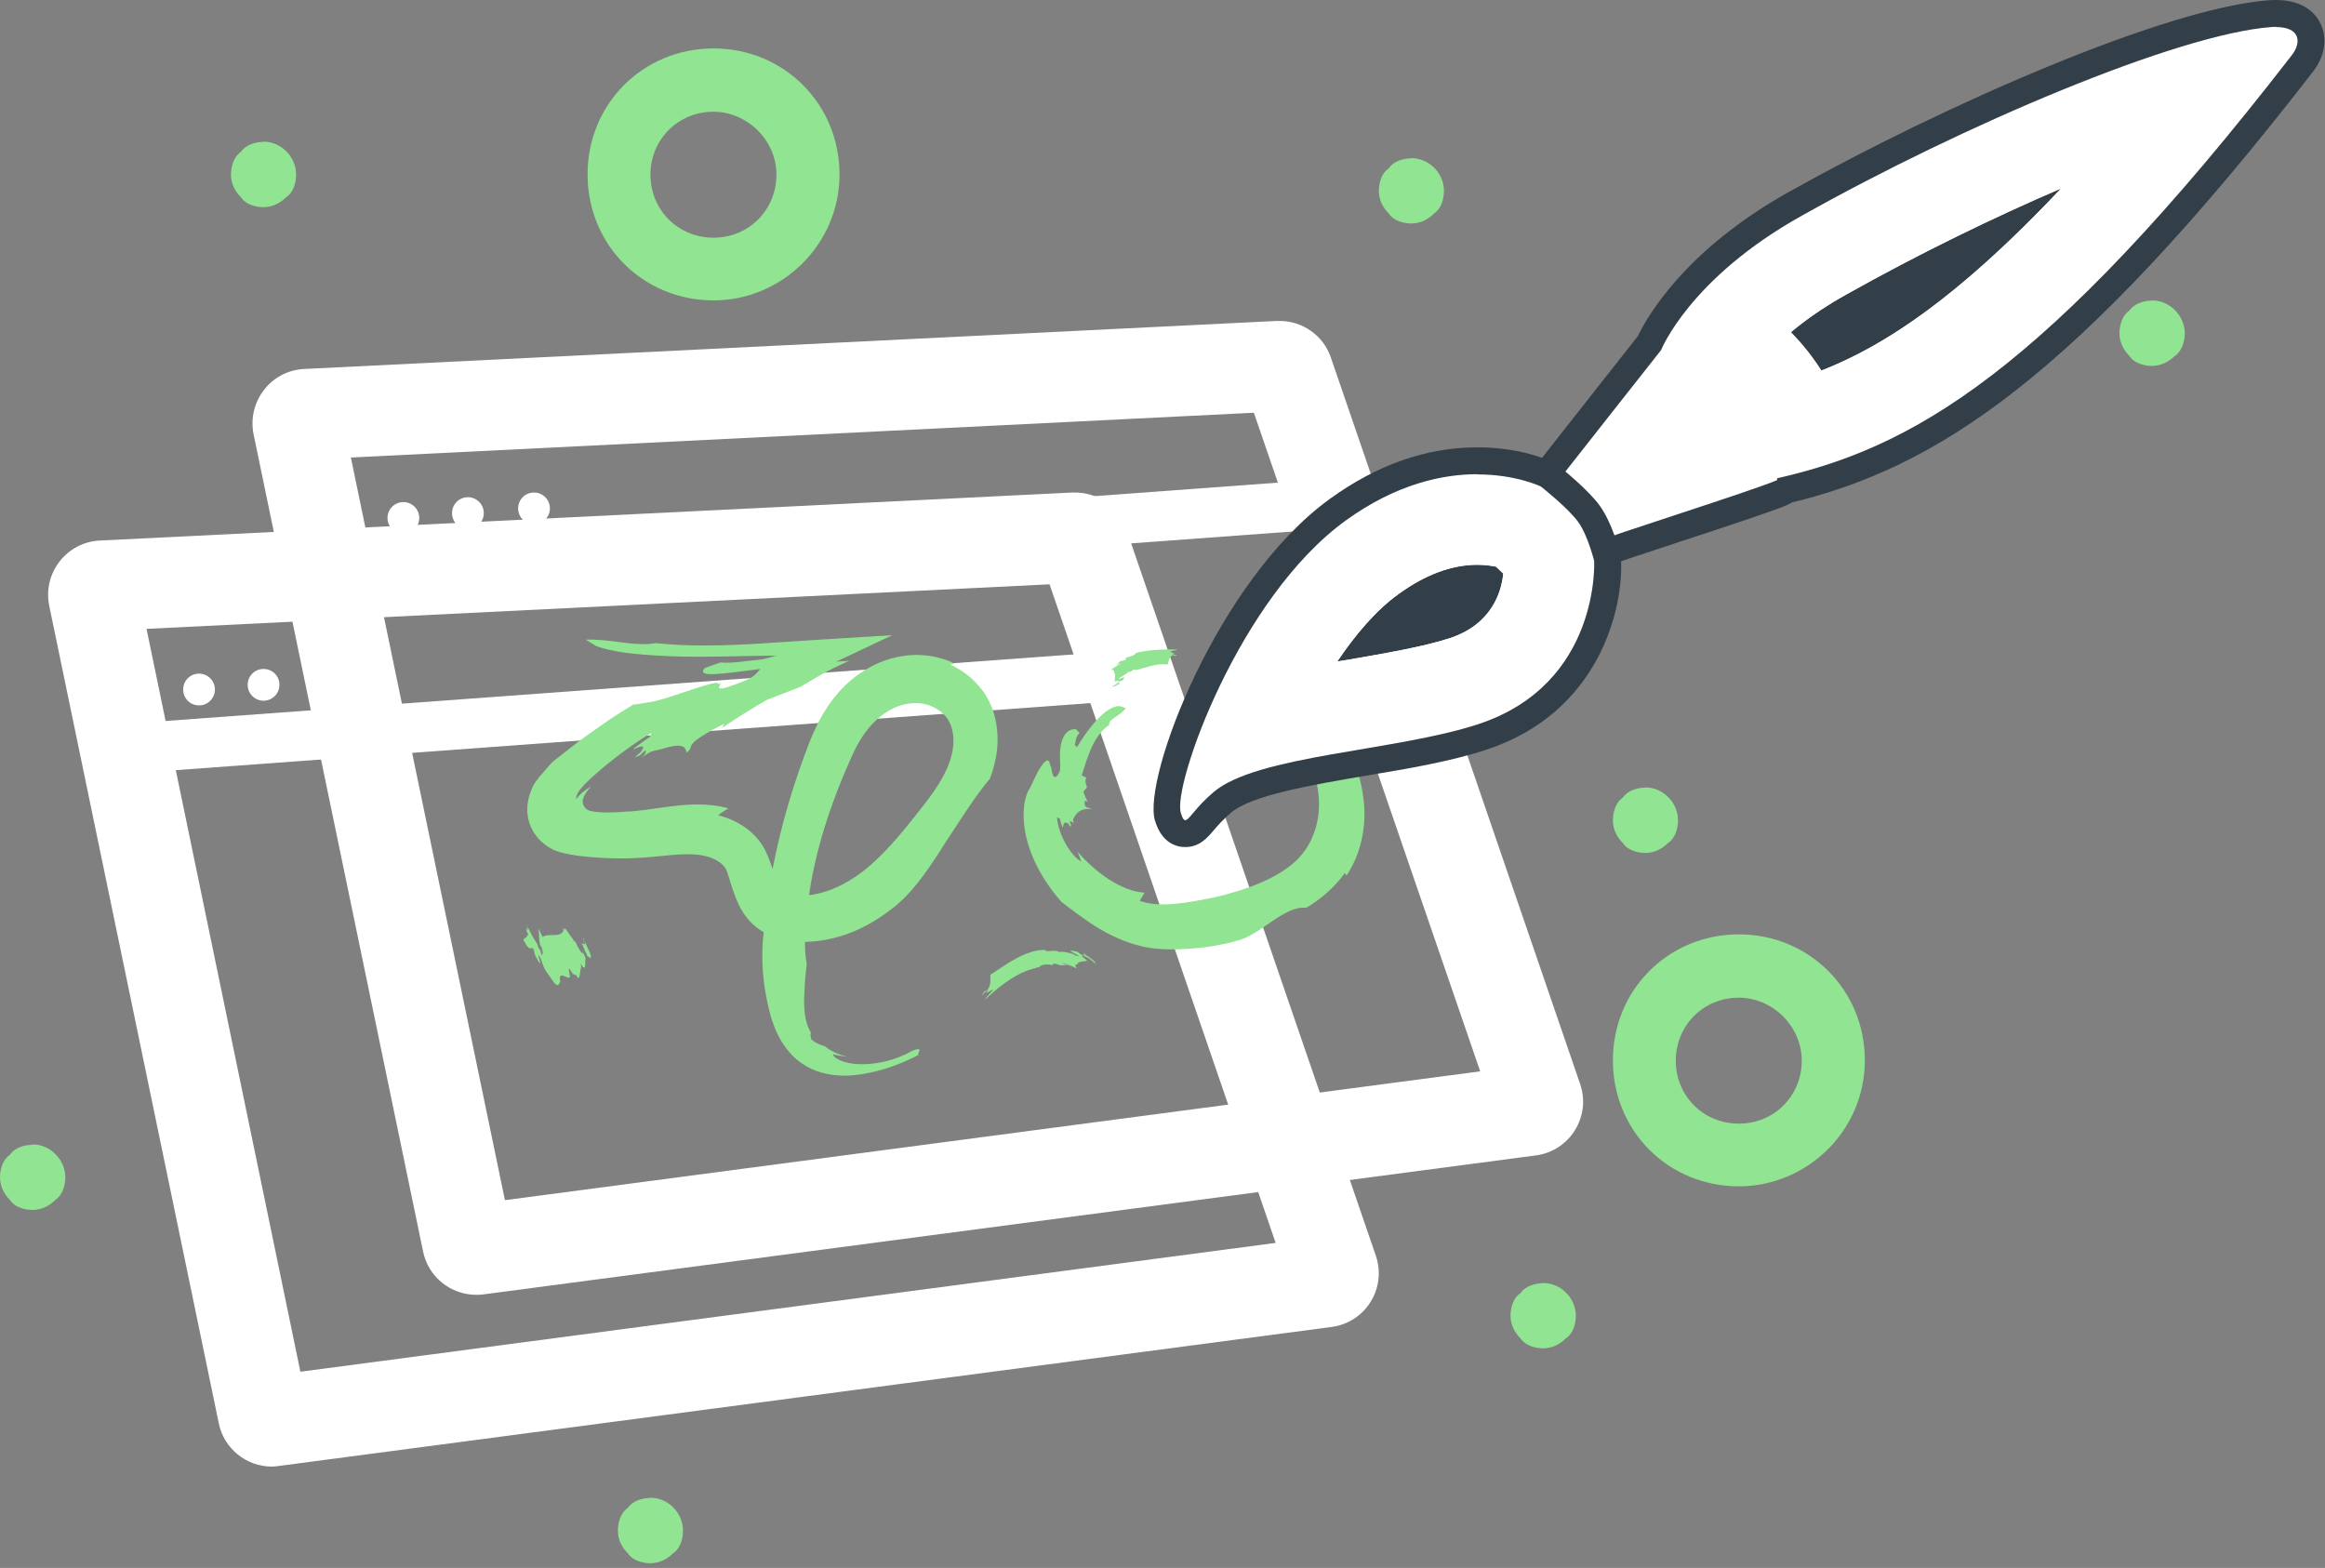 <?xml version="1.0" encoding="UTF-8" standalone="no"?><!DOCTYPE svg PUBLIC "-//W3C//DTD SVG 1.1//EN" "http://www.w3.org/Graphics/SVG/1.1/DTD/svg11.dtd"><svg width="100%" height="100%" viewBox="0 0 476 321" version="1.1" xmlns="http://www.w3.org/2000/svg" xmlns:xlink="http://www.w3.org/1999/xlink" xml:space="preserve" xmlns:serif="http://www.serif.com/" style="fill-rule:evenodd;clip-rule:evenodd;stroke-linejoin:round;stroke-miterlimit:2;"><rect x="0" y="0" width="476" height="321" fill="#808080" stroke="none"/><path d="M220.083,100.832l-0.542,0l-199.125,9.833c-6.791,0.334 -11.708,6.667 -10.333,13.375l34.708,167.334c1.042,5.208 5.667,8.875 10.834,8.875c0.5,-0 1,-0.042 1.458,-0.125l215.542,-28.459c6.958,-0.916 11.333,-7.958 9.041,-14.625l-51.083,-148.708c-1.542,-4.542 -5.75,-7.5 -10.5,-7.5m-5.208,18.792l46.291,134.833l-199.666,26.375l-31.5,-152.083l184.875,-9.125Z" style="fill:#fff;fill-rule:nonzero;"/><path d="M40.75,144.415c1.792,0 3.25,-1.458 3.25,-3.25c0,-1.791 -1.458,-3.25 -3.25,-3.25c-1.833,0 -3.25,1.459 -3.25,3.25c0,1.792 1.417,3.25 3.25,3.25" style="fill:#fff;fill-rule:nonzero;"/><path d="M53.958,143.457c1.792,0 3.25,-1.458 3.25,-3.25c0,-1.833 -1.458,-3.25 -3.25,-3.25c-1.791,0 -3.25,1.417 -3.25,3.25c0,1.792 1.459,3.25 3.25,3.25" style="fill:#fff;fill-rule:nonzero;"/><path d="M67.458,142.458c1.792,-0 3.25,-1.458 3.25,-3.25c-0,-1.833 -1.458,-3.292 -3.25,-3.292c-1.792,0 -3.25,1.459 -3.25,3.292c-0,1.792 1.458,3.25 3.25,3.25" style="fill:#fff;fill-rule:nonzero;"/><path d="M22.838,148.416l0.746,10.167l210.204,-15.416l-0.746,-10.167l-210.204,15.416Z" style="fill:#fff;"/><path d="M261.958,65.708l-0.583,0l-199.125,9.834c-6.792,0.333 -11.667,6.666 -10.333,13.375l34.708,167.333c1.083,5.208 5.667,8.833 10.875,8.833c0.458,0 0.958,0 1.458,-0.083l215.5,-28.458c6.959,-0.917 11.334,-8 9.042,-14.625l-51.042,-148.75c-1.541,-4.5 -5.791,-7.459 -10.5,-7.459m-5.25,18.792l46.334,134.833l-199.667,26.375l-31.542,-152.041l184.875,-9.167Z" style="fill:#fff;fill-rule:nonzero;"/><path d="M82.583,109.292c1.792,-0 3.25,-1.459 3.25,-3.25c-0,-1.792 -1.458,-3.25 -3.25,-3.25c-1.792,-0 -3.25,1.458 -3.25,3.25c-0,1.791 1.458,3.25 3.25,3.25" style="fill:#fff;fill-rule:nonzero;"/><path d="M95.792,108.333c1.791,0 3.25,-1.458 3.25,-3.291c-0,-1.792 -1.459,-3.25 -3.25,-3.25c-1.792,-0 -3.25,1.458 -3.25,3.25c-0,1.833 1.458,3.291 3.25,3.291" style="fill:#fff;fill-rule:nonzero;"/><path d="M109.333,107.332c1.792,0 3.25,-1.458 3.25,-3.25c0,-1.791 -1.458,-3.25 -3.25,-3.25c-1.833,0 -3.25,1.459 -3.25,3.25c0,1.792 1.417,3.25 3.25,3.25" style="fill:#fff;fill-rule:nonzero;"/><path d="M64.711,113.291l0.747,10.167l210.206,-15.458l-0.747,-10.167l-210.206,15.458Z" style="fill:#fff;"/><path d="M315.958,262.667c3.584,-0 6.667,3.083 6.667,6.708c-0,1.542 -0.5,3.625 -2.042,4.625c-1.041,1.042 -2.625,2.042 -4.625,2.042c-1.541,-0 -3.625,-0.5 -4.666,-2.042c-1,-1 -2.042,-2.583 -2.042,-4.625c-0,-1.542 0.5,-3.625 2.042,-4.625c1.041,-1.542 3.125,-2.042 4.666,-2.042l0,-0.041Z" style="fill:#91e492;fill-rule:nonzero;"/><path d="M133.167,306.624c3.625,0 6.666,3.125 6.666,6.75c0,1.542 -0.5,3.625 -2.041,4.625c-1,1 -2.584,2.042 -4.625,2.042c-1.542,-0 -3.625,-0.5 -4.625,-2.042c-1.042,-1 -2.042,-2.583 -2.042,-4.625c0,-1.542 0.5,-3.625 2.042,-4.667c1,-1.5 3.083,-2.041 4.625,-2.041l-0,-0.042Z" style="fill:#91e492;fill-rule:nonzero;"/><path d="M53.958,29c3.625,-0 6.667,3.125 6.667,6.75c-0,1.542 -0.5,3.625 -2.042,4.625c-1,1 -2.583,2.042 -4.625,2.042c-1.541,-0 -3.625,-0.5 -4.625,-2.042c-1.041,-1 -2.041,-2.583 -2.041,-4.625c-0,-1.542 0.5,-3.625 2.041,-4.667c1,-1.5 3.084,-2.041 4.625,-2.041l0,-0.042Z" style="fill:#91e492;fill-rule:nonzero;"/><path d="M6.667,234.292c3.625,-0 6.708,3.125 6.708,6.75c0,1.541 -0.542,3.625 -2.042,4.625c-1.041,1.041 -2.625,2.041 -4.666,2.041c-1.542,0 -3.625,-0.5 -4.625,-2.041c-1,-1 -2.042,-2.584 -2.042,-4.625c0,-1.542 0.5,-3.625 2.042,-4.625c1,-1.542 3.083,-2.042 4.625,-2.042l-0,-0.083Z" style="fill:#91e492;fill-rule:nonzero;"/><path d="M288.958,32.375c3.625,0 6.667,3.083 6.667,6.708c-0,1.542 -0.5,3.625 -2.042,4.625c-1,1.042 -2.583,2.042 -4.625,2.042c-1.541,0 -3.625,-0.5 -4.625,-2.042c-1.041,-1 -2.041,-2.583 -2.041,-4.625c-0,-1.541 0.5,-3.625 2.041,-4.625c1,-1.541 3.084,-2.041 4.625,-2.041l0,-0.042Z" style="fill:#91e492;fill-rule:nonzero;"/><path d="M336.875,161.208c3.625,-0 6.667,3.125 6.667,6.75c-0,1.5 -0.5,3.625 -2.042,4.625c-1,1 -2.583,2.042 -4.625,2.042c-1.542,-0 -3.625,-0.5 -4.625,-2.042c-1.042,-1 -2.042,-2.583 -2.042,-4.625c0,-1.542 0.5,-3.625 2.042,-4.667c1,-1.5 3.083,-2.041 4.625,-2.041l0,-0.042Z" style="fill:#91e492;fill-rule:nonzero;"/><path d="M440.583,61.499c3.625,0 6.709,3.125 6.709,6.75c-0,1.5 -0.542,3.625 -2.042,4.625c-1.042,1 -2.625,2.042 -4.667,2.042c-1.5,-0 -3.625,-0.5 -4.625,-2.042c-1,-1 -2.041,-2.583 -2.041,-4.625c-0,-1.542 0.5,-3.625 2.041,-4.667c1,-1.5 3.125,-2.041 4.625,-2.041l0,-0.042Z" style="fill:#91e492;fill-rule:nonzero;"/><path d="M146.084,22.874c-7.25,-0 -12.917,5.666 -12.917,12.875c0,7.25 5.667,12.916 12.917,12.916c7.208,0 12.875,-5.666 12.875,-12.916c-0,-7.209 -6.167,-12.875 -12.875,-12.875m-0,38.625c-14.459,-0 -25.792,-11.375 -25.792,-25.792c0,-14.417 11.333,-25.792 25.792,-25.792c14.416,0 25.791,11.375 25.791,25.792c0,14.417 -11.875,25.792 -25.791,25.792" style="fill:#91e492;fill-rule:nonzero;"/><path d="M356,204.25c-7.25,0 -12.917,5.667 -12.917,12.917c-0,7.208 5.667,12.875 12.917,12.875c7.208,-0 12.875,-5.667 12.875,-12.875c-0,-7.25 -6.167,-12.917 -12.875,-12.917m-0,38.625c-14.459,0 -25.792,-11.333 -25.792,-25.792c-0,-14.416 11.333,-25.791 25.792,-25.791c14.416,-0 25.791,11.375 25.791,25.791c0,14.459 -11.875,25.792 -25.791,25.792" style="fill:#91e492;fill-rule:nonzero;"/><path d="M212.167,198.083l0.125,0c0.125,-0.041 0.291,-0.041 0.458,-0.083c0.417,-0.542 1.458,-0.667 2.792,-0.417c-0,-0.125 -0.084,-0.291 0.416,-0.291c2.125,0.666 1.084,0.125 2.75,0.375c-0.5,-0.167 -1.125,-0.334 -1.333,-0.5c1.083,0.208 2.083,0.583 3.042,1.125c-0.25,-0.459 -0.459,-0.917 0.166,-0.834c-0.083,-0.625 1.292,-0.625 2.042,-0.75c-0.5,-0.416 -0.917,-0.75 -1.208,-1c0.208,-0.166 0.875,0.084 1.625,0.584c0.458,0.333 0.958,0.75 1.375,1.166c-0.167,-0.25 -0.417,-0.541 -0.209,-0.5c-0.625,-0.583 -1.333,-1.083 -2.041,-1.541c-0.042,-0.084 0.041,-0.084 0.208,-0.042l-0.667,-0.208l0.375,0.375c0.125,0.166 -0.208,0.041 -0.541,-0.042c-0.584,-0.292 -0.709,-0.458 -1,-0.667c-0.417,-0.083 -0.875,-0.166 -1.334,-0.25c-0.541,0.125 3.042,1.584 1,1.042l-0.541,-0.333c-0.917,-0.25 -2.167,-0.584 -2.834,-0.375c-0.875,-0.667 -2.625,0.208 -2.791,-0.417c-3.792,-0.208 -7.917,2.833 -11.25,5.042c-0.209,0.791 0.333,1.416 -0.542,3.041c-0.292,0.167 -0.708,0.5 -0.667,0.292l-0.708,1.042c0.5,-0.5 1.125,-1.167 1.5,-1.25c-1.25,1.458 0.875,-0.334 0.917,-0l-1.709,1.958l0.292,-0.167c3.417,-3.208 6.958,-5.625 10.167,-6.25l0.125,-0.125Z" style="fill:#91e492;fill-rule:nonzero;"/><path d="M166,184.332l-0.5,0c1.208,-9.75 4.667,-20.458 9.458,-30.708c2.375,-4.917 6.417,-9.125 11.5,-9.625c2.375,-0.292 4.917,0.5 6.584,2.083c1.666,1.5 2.333,3.875 2.125,6.5c-0.459,5.25 -4.334,10.167 -8.292,15.083c-3.958,4.959 -8.042,9.667 -13,12.625c-2.5,1.5 -5.125,2.542 -7.792,2.917c-1.333,0.167 -2.708,0.208 -3.75,0c-0.916,-0.167 -1.75,-0.542 -2.333,-1.25c-1.125,-1 -1.625,-4.333 -3.375,-7.958c-2.042,-3.959 -6,-6.209 -9.583,-7.084c0.625,-0.541 1.333,-0.958 2.083,-1.416c-4.458,-1.25 -8.792,-0.792 -12.375,-0.334l-5.167,0.709l-2.458,0.25l-1.25,0.041l-0.75,0.084c-1.792,0.083 -4,0.25 -6.375,-0.25c-1.208,-0.375 -1.708,-1.667 -1.333,-2.542c0.291,-0.958 0.916,-1.708 1.625,-2.458c-1.125,0.666 -2.25,1.458 -3.084,2.625c-0.166,-1.5 2.209,-3.625 5.292,-6.292c3.292,-2.75 7.083,-5.5 10.125,-7.292l-0.292,0.792c-7.916,5.583 0.625,-0.25 -1.875,3.083l-1.25,1.167l0.959,-0.375l1.25,-1.125c-0,0.333 0.333,0.583 -0.917,1.542l1.875,-1.167c1.292,-0.458 1.917,-0.417 3.083,-0.833c1.084,-0.292 1.917,-0.459 2.584,-0.459c1.291,0 1.666,0.584 1.75,1.417c2.125,-1.417 -1.667,-1.125 7.75,-5.917l-0.5,0.875c3.041,-2.041 6.083,-3.958 9.208,-5.75l6.875,-2.666c3.5,-2.042 5,-3.125 10,-5.334l-2.667,0.167c3.75,-1.75 7.5,-3.542 11.459,-5.417c-8.417,0.5 -17.542,1.084 -26.375,1.667c-8.834,0.583 -15.75,0.625 -22.042,-0.042c-1,0.209 -2.25,0.25 -3.667,0.167c-1.208,-0.042 -1.958,-0.167 -3.125,-0.292c-2.208,-0.291 -4.833,-0.666 -7.541,-0.583l2.166,1.333c3.042,1.042 6.875,1.709 14.75,2.042c6.959,0.333 16.167,-0.125 22.125,-0.083l-2.708,0.708c-3.375,0.333 -6.458,0.917 -8.75,0.667l-3.167,1.125c-1.958,2.041 3.25,1.25 11.334,0.208c-0.667,0.708 -1.125,1.625 -3.292,2.458c-2.75,1.084 -3.958,1.459 -4.542,1.542c-0.625,0.042 -0.666,-0.167 -0.583,-0.375c0.125,-0.458 0.708,-1 -0.25,-0.458c0.583,-0.917 -3.167,0.333 -6.333,1.375c-3.334,1.125 -6.167,2.083 -7.625,2.25c-1.709,0.291 -2.584,0.416 -3.084,0.458c-0.125,0.042 -0.125,-0.042 -0.375,0.083l-2.5,1.542c-1.666,1.042 -3.375,2.208 -5.041,3.417l-2.542,1.791c-1.542,1.125 -3.083,2.375 -4.583,3.542c-0.709,0.583 -1.584,1.167 -2.167,1.792l-1.583,1.833c-1.167,1.25 -2,2.417 -2.417,3.625c-0.958,2.292 -1.167,4.958 -0.042,7.5c1.167,2.458 2.584,3.542 4.542,4.625c1.792,0.792 4.208,1.167 6.667,1.417c2.458,0.25 5,0.375 7.458,0.375c3.125,-0 6.417,-0.334 9.292,-0.625c2.875,-0.292 5.5,-0.375 7.5,0.083c2.041,0.417 3.666,1.458 4.25,2.417c0.708,0.833 1,3.541 2.833,7.625c1.125,2.333 2.958,4.458 5.292,5.708c1.166,0.667 2.416,1.125 3.708,1.417c1.167,0.291 2.25,0.416 3.292,0.458c7.916,0.208 14.25,-3.083 18.791,-6.583c4.584,-3.292 8.292,-9.125 11.334,-13.917c3.166,-4.833 6.291,-9.75 9,-12.917c1.375,-3.625 2.125,-7.791 1.083,-12.333c-0.5,-2.25 -1.625,-4.708 -3.333,-6.625c-1.667,-1.958 -3.667,-3.375 -5.834,-4.375l0.792,-0.25c-3.167,-1.583 -7,-2.083 -10.458,-1.542c-3.459,0.5 -6.542,1.917 -9.125,3.75c-5.334,3.792 -8.125,9.125 -9.959,13.625c-3.416,8.792 -5.916,17.292 -7.541,25.667c-1.417,7.333 0.041,9.708 -1.875,13c-0.5,3.708 -0.459,7.75 0.125,11.792c0.333,2.083 0.708,4 1.333,6.208c0.708,2.208 1.667,4.667 3.667,7c1.916,2.375 5.041,4.042 7.666,4.5c2.709,0.583 5.125,0.417 7.292,0.083c4.25,-0.708 8.083,-2.125 11.5,-3.916c-0.25,-0.459 1.333,-1.834 -1.25,-0.875c-3.292,1.958 -7.417,2.833 -10.625,2.75c-3.333,-0.042 -5.625,-1.292 -5.542,-2.042c0.917,0.25 1.834,0.417 2.75,0.5c-1.625,-0.417 -3.208,-1.125 -4.458,-2.125c-0.958,-0.25 -1.875,-0.708 -2.708,-1.333c-0.334,-0.834 -0.25,-1.25 -0.125,-1.417c-1.25,-2.125 -1.417,-4.5 -1.417,-6.833c0.083,-2.375 0.208,-4.709 0.542,-7.209c-0.584,-3.5 -0.625,-7.666 0.916,-13.125l-0.083,0.042Z" style="fill:#91e492;fill-rule:nonzero;"/><path d="M120.958,196.207l0.042,0.042c-0.167,-0.417 -0.083,-0.333 0.042,-0.25c-0.084,-0.125 -0.125,-0.25 -0.125,-0.292c0.208,0.209 0.041,-0.041 -0.042,-0.333c-0,0 -0,0.083 -0.083,-0.042l0.041,-0.166c-0.125,-0.25 -0.25,-0.5 -0.333,-0.709c-0.25,-0.458 -0.5,-1.083 -0.708,-1.583c-0.084,-0.083 -0.125,-0.125 -0.167,-0.208c-0.083,-0.209 -0.125,-0.292 -0.125,-0.334c-0,-0.041 -0.042,-0.125 -0.083,-0.166c0.041,0.041 0.083,0.125 0.083,0.166c-0,-0.041 0.042,-0.041 0.083,-0.041c-0.041,-0.084 -0.083,-0.125 -0.125,-0.209l-0.083,0.042c-0,0 -0.042,-0.083 -0.042,-0.125l0.084,0.25c0.083,0.083 0.083,0.167 0.083,0.208c-0,0.042 -0.042,-0.041 -0.083,-0.125l0.083,0.25c0.167,0.375 0.208,0.167 0.292,0.542l-0.042,-0.083c-0,0.125 -0.042,0.125 0.083,0.375c-0.25,-0.417 0.084,0.375 -0.25,-0.209c-0.208,-0.208 -0.125,0.334 -0.541,-0.25c0.166,0.417 0.541,1.167 0.75,1.709c-0.042,-0.042 -0.084,-0.084 -0.125,-0.209l0.041,0.25c0,0 0.042,-0.041 0.125,0.084c0.042,0.208 0.209,0.333 0.292,0.583l0.042,0.25l0.041,0.083c0.209,0.042 0.5,0.375 0.75,0.5" style="fill:#91e492;fill-rule:nonzero;"/><path d="M115.125,189.957l0.25,0.459c-0.542,1.75 -3.042,0.5 -4.292,1.416l-0.833,-1.75c0.167,1.209 0.042,2.042 0.333,3.459l0.25,0.25c0.375,1.041 0.334,1.791 0.042,1.666l-0.167,-0.458c0.125,-0.375 -0.125,-0.125 -0.625,-1.417l-0.041,-0.25l-0.125,-0.208l0.041,0.208c-0.125,-0.25 -0.291,-0.583 -0.291,-0.708l-0.084,0c-0.75,-1.167 -1.25,-2.25 -1.916,-3.625c0.041,0.167 0.75,1.542 0.375,1.125l-0.209,-0.458l0.25,0.875l-0.375,-0.542c0.084,0.292 0.209,0.625 0.042,0.5l0.458,0.917c-0.458,-0.209 -0.25,1 -0.833,0.458c0.375,0.917 -0.375,-0.208 -0.167,0.625l0.542,0.958c0.833,1.25 0.875,0.375 1.375,0.709l0.25,0.541c-0,0.167 0.167,0.625 -0,0.417l0.417,0.917c1.708,3.166 0.125,-0.917 0.458,-0.5c0.667,0.791 0.833,2.041 0.875,1.875c0.375,1.333 1.292,2.166 1.917,3.208c1.291,2 1.375,0.625 1.666,0.417c-0.541,-2.584 1.375,-0.584 1.875,-0.917c0.417,0.167 -0.875,-3.5 0.667,-0.75l0.792,0.333l0.25,0.542c0.541,-0.042 0.416,-1.583 0.666,-2.167c0.167,-0.208 -0.458,-1.583 0.334,-0.166c0.875,0.791 0.333,-1.417 0.625,-1.75c-0.25,-0.5 -0.417,-1 -0.625,-1.209c0.125,0.667 -0.667,-0.375 -1.292,-1.666l0.125,0.083l-0.625,-0.958l0.083,0.458c-0.166,-0.333 -0.291,-0.542 -0.375,-0.75c-0.375,-0.375 -1.041,-1.458 -1.541,-2.167c0.041,0.417 -0.042,0.542 -0.5,0l-0.042,0Z" style="fill:#91e492;fill-rule:nonzero;"/><path d="M233.042,133.584l-0.083,-0l-0.375,0.083c-0.25,0.5 -1.042,0.708 -2.125,1c0.041,0.125 0.208,0.25 -0.125,0.458c-1.709,0.417 -0.834,0.25 -1.834,1.084c0.334,-0.167 0.75,-0.417 1,-0.375c-0.708,0.333 -1.333,0.833 -2,1.25c0.375,0.041 0.75,0.208 0.542,0.541c0.458,0.375 0.125,1.292 0.167,1.917c0.375,-0.125 0.666,-0.208 0.833,-0.208c0.042,0.208 -0.208,0.5 -0.583,0.75c0.083,0.041 0.125,0.041 0.208,0.041c-0.083,0 -0.125,-0.041 -0.208,-0.041c-0.25,0.125 -0.5,0.291 -0.792,0.458c0.167,-0.042 0.375,-0.083 0.333,0.083l1.125,-0.625c0,0 0.042,0.084 0,0.167l0.209,-0.292l-0.292,0c-0.125,-0.041 0,-0.208 0.125,-0.333c0.25,-0.208 0.375,-0.125 0.583,-0.167l0.459,-0.541c0.041,-0.5 -1.709,0.666 -0.875,-0.209l0.333,-0.083c0.417,-0.375 1.083,-0.583 1.292,-1c0.666,0.25 1.25,-0.917 1.541,-0.333c1.959,-0.459 4.417,-1.542 6.5,-1.125c0.292,-0.5 0.209,-1.375 1.042,-1.959c0.208,0.042 0.458,0.125 0.375,0.209l0.625,-0.25c-0.375,-0 -0.792,0.041 -1,-0.084c1,-0.291 -0.5,-0.375 -0.417,-0.625l1.375,-0.333l-0.166,-0.083c-2.542,-0.042 -5.167,0.041 -7.75,0.583l-0.042,0.042Z" style="fill:#91e492;fill-rule:nonzero;"/><path d="M264.958,152.291l0.417,-0.292c2.792,3.292 4.667,7.75 4.667,12.667c-0,4.875 -2,9.75 -6.125,12.75c-4.042,3.083 -9.625,4.958 -15.084,6.25c-5.458,1.125 -11.416,2.291 -15.5,0.75c0.334,-0.542 0.709,-1.125 1,-1.667c-4.666,-0.208 -10.166,-4.208 -13.708,-8.375c0.25,0.667 0.5,1.333 0.75,2c-2.042,-0.958 -4.833,-5.708 -4.958,-9.042l0.541,0.25c1.167,4.167 0.084,-0.291 1.792,1.084c0.125,0.208 0.25,0.416 0.417,0.625l0.125,-0.459l-0.375,-0.625c0.291,0 0.666,-0.125 0.916,0.5l-0.166,-0.916c1.041,-2.167 2.25,-2.167 3.791,-2.209c-0.208,-0.375 -1.708,0.25 -1.333,-1.666l0.542,0.208c-0.334,-0.667 -0.625,-1.333 -0.875,-2.042l0.75,-0.875c-0.25,-0.75 -0.5,-1.291 -0.125,-2l-0.959,-0.458c1.084,-3.333 2.334,-8.167 5.625,-10.333c-0.125,-1.334 2.167,-1.709 3.417,-3.459l-1.375,-0.416c-2.958,0.083 -6.583,4.958 -8.625,8.416l-0.458,-0.416c0.25,-0.834 0.125,-1.667 0.958,-2.459l-0.708,-0.791c-2.042,-0.125 -3,1.875 -3.209,3.958c-0.25,2.083 0.209,4.167 -0.208,4.875c-1.667,3.208 -1.625,-2.708 -1.833,-1.083c-0.167,-2.084 -0.959,-1.5 -1.959,-0.042c-1,1.458 -1.875,3.875 -2.5,4.792c-1.375,2.625 -1.375,7.291 0.125,11.708c1.417,4.417 4.209,8.458 6.625,11.167c4.875,3.666 10.084,7.958 17.875,9.375c3.75,0.541 6.875,0.291 9.75,0.083c2.875,-0.292 5.625,-0.75 8,-1.458c4.917,-1 10.042,-7.417 14.417,-6.792c2.875,-1.667 5.708,-4.042 7.958,-7.125l0.334,0.5c3.208,-4.75 4.166,-10.708 3.458,-15.875c-0.625,-5.25 -2.708,-9.958 -5.208,-13.708c-2.084,-3.209 -4.084,-3 -3.834,-5.417c-2.083,-3.208 -5.5,-5.75 -9.166,-7.458c-3.75,-1.709 -7.625,-2.667 -11.125,-3.292c-0.084,0.542 -1.125,0.833 0.041,1.417c3.667,0.083 6.875,3.166 6.25,4.416l-1.041,-0.625l1.458,1.959c0.458,0.083 0.917,0.208 1.375,0.291c0.125,0.5 0.125,0.792 0.042,1c1.708,1.625 2.5,3.834 3.541,5.959c1.375,0.791 2.709,2.083 3.542,4.458l-0.042,-0.083Z" style="fill:#91e492;fill-rule:nonzero;"/><path d="M368.375,87.207c-3.5,-8.458 -8.708,-14.167 -15.292,-18.667c3.667,-4.416 10,-10.541 20.292,-16.291c27.5,-15.417 59.167,-29.125 79.167,-34.792c-41,50.708 -64.25,64.042 -84.167,69.75" style="fill:#333f48;fill-rule:nonzero;"/><path d="M465.958,5.499c-0.291,0 -0.625,0 -0.958,0.042c-19.083,1.416 -62.958,20 -96.167,38.625c-22.958,12.833 -28.75,27.5 -28.75,27.5c12.5,6.291 18.959,13 22.084,26.625c27.708,-6 55.083,-19.917 107.041,-87c2.042,-2.667 1.709,-5.792 -3.25,-5.792m-43.916,33.042c-21.25,22.583 -36.292,32.333 -49.125,37.333c-1.792,-2.833 -3.875,-5.458 -6.25,-7.875c2.875,-2.417 6.583,-5.083 11.25,-7.667c15,-8.416 30.333,-15.875 44.125,-21.791" style="fill:#fff;fill-rule:nonzero;"/><path d="M256.208,148.541c5.167,-11.791 13.834,-26.583 24.75,-34.5c7.084,-5.083 14.292,-7.666 21.5,-7.666c4,-0 6.959,0.791 8.292,1.291c2.083,1.75 4.25,3.75 4.792,4.542c0.416,0.583 1.125,2.333 1.583,3.917c-0.083,3.875 -1.458,18.125 -17.458,23.375c-6.125,2 -14.417,3.375 -22.417,4.75c-7.75,1.291 -14.917,2.541 -21.042,4.291" style="fill:#333f48;fill-rule:nonzero;"/><path d="M302.458,97.082c-7.125,0 -16.583,2 -26.916,9.459c-21.959,15.875 -35.5,54.291 -33.792,59.875c0.292,1.041 0.583,1.5 0.917,1.5c0.791,-0 2.083,-2.625 5.791,-5.75c8.917,-7.584 37.084,-8.334 54.084,-13.875c25.166,-8.209 23.833,-33.459 23.833,-33.459c-0,0 -1.292,-5.25 -3.292,-8c-1.958,-2.791 -7.583,-7.208 -7.583,-7.208c-0,0 -5.042,-2.5 -13.042,-2.5l0,-0.042Zm0,18.542c1.584,0 2.875,0.208 3.792,0.375c0.583,0.542 1.125,1.042 1.542,1.458c-0.334,3.25 -2.084,10.292 -11,13.209c-5.5,1.791 -13.417,3.125 -21.125,4.458c-0.625,0.083 -1.25,0.208 -1.875,0.292c3.666,-5.459 7.916,-10.5 12.583,-13.834c5.458,-3.958 10.875,-5.958 16.083,-5.958" style="fill:#fff;fill-rule:nonzero;"/><path d="M330.417,98.915c4.166,-5.291 10.083,-12.833 13.708,-17.416c2.667,0.666 5.875,1.916 7.958,4.291c1.375,1.542 2.209,3.542 2.542,6c-4.542,1.542 -10.792,3.584 -15.5,5.167c-3.417,1.125 -6.083,2 -8.167,2.667c-0.166,-0.209 -0.375,-0.459 -0.541,-0.709" style="fill:#333f48;fill-rule:nonzero;"/><path d="M340.083,71.665c-0.625,0.75 -21.791,27.667 -21.791,27.667c-0,0 7.333,7.292 8.833,11.5c1.542,-0.875 31.833,-10.417 36.708,-12.542c2.917,-26.625 -23.75,-26.625 -23.75,-26.625" style="fill:#fff;fill-rule:nonzero;"/><path d="M465.958,-0c-0.416,-0 -0.875,0.042 -1.375,0.042c-21.125,1.541 -66.5,21.416 -98.416,39.291c-21.5,12.042 -29.125,25.875 -30.834,29.459c-3.208,4.041 -21.375,27.166 -21.375,27.166c-1.708,2.209 -1.5,5.334 0.459,7.292c3.125,3.083 6.875,7.625 7.5,9.417c0.583,1.541 1.583,2.833 3.125,3.416c0.666,0.25 1.333,0.334 2,0.334c0.833,-0 1.666,-0.209 2.458,-0.667c1.125,-0.458 8.417,-2.875 14.25,-4.792c11.333,-3.708 19.583,-6.458 22.25,-7.625c0.292,-0.125 0.583,-0.291 0.833,-0.458c29.292,-7.125 57.709,-24.875 106.709,-88.208c2.458,-3.167 3,-6.834 1.541,-9.834c-0.875,-1.833 -3.25,-4.833 -9.125,-4.833m-24.5,24.917c-35.458,41.958 -57.666,54.75 -78.958,59.958c-1.625,0.375 -3.167,0.958 -4.583,1.75c-3,1.167 -11.5,3.958 -17.792,6.042c4.25,-5.417 8.375,-10.667 9.75,-12.375c0.875,-1.125 1.625,-2.292 2.208,-3.542c0.542,-1.167 5.834,-11.5 23.125,-21.208c22.292,-12.5 47.209,-23.875 66.25,-30.625" style="fill:#333f48;fill-rule:nonzero;"/><path d="M465.958,5.499c-0.291,0 -0.625,0 -0.958,0.042c-19.083,1.416 -62.958,20 -96.125,38.625c-23,12.833 -28.792,27.5 -28.792,27.5c-0.625,0.75 -21.791,27.666 -21.791,27.666c-0,0 7.333,7.292 8.833,11.5c1.542,-0.875 31.833,-10.416 36.708,-12.541l0,-0.375c27.167,-6.167 54.5,-20.875 105.375,-86.625c2.042,-2.625 1.709,-5.75 -3.25,-5.75l0,-0.042Zm-44,33.083c-29.458,31.209 -46.916,37.75 -62.25,41.25c-1.208,0.292 -2.416,0.667 -3.541,1.209c0.416,-0.667 0.75,-1.375 1.041,-2.292c0.834,-1.625 5.875,-10.125 20.709,-18.417c14.958,-8.416 30.291,-15.833 44.041,-21.75" style="fill:#fff;fill-rule:nonzero;"/><path d="M302.458,91.583c-10.375,0 -20.5,3.542 -30.125,10.5c-23.041,16.625 -38.5,57.25 -35.875,65.917c1.417,4.708 4.5,5.417 6.209,5.417c2.916,-0 4.541,-1.917 5.833,-3.459c0.875,-1 1.917,-2.208 3.542,-3.583c4.166,-3.583 16.666,-5.708 27.666,-7.583c8.542,-1.417 17.375,-2.917 24.542,-5.292c23.083,-7.542 28.167,-28.792 27.625,-39c-0,-0.333 -0.083,-0.667 -0.125,-1c-0.292,-1.042 -1.708,-6.417 -4.167,-9.875c-2.291,-3.25 -7.583,-7.5 -8.625,-8.333c-0.291,-0.25 -0.625,-0.459 -1,-0.625c-0.625,-0.334 -6.458,-3.084 -15.5,-3.084m0,18.542c3,-0 5.209,0.5 6.417,0.875c1.583,1.333 3,2.667 3.583,3.375c0.25,0.458 0.584,1.333 0.917,2.25c-0.208,3.625 -1.875,15.042 -14.875,19.292c-5.875,1.916 -14,3.291 -21.917,4.625c-5.041,0.875 -9.541,1.666 -13.625,2.5c5.042,-9.75 12.084,-20.084 20.209,-25.917c6.5,-4.708 12.833,-7 19.291,-7" style="fill:#333f48;fill-rule:nonzero;"/><path d="M302.458,97.082c-7.125,0 -16.583,2 -26.916,9.459c-21.959,15.875 -35.5,54.291 -33.792,59.875c0.292,1.041 0.583,1.5 0.917,1.5c0.791,-0 2.083,-2.625 5.791,-5.75c8.917,-7.584 37.084,-8.334 54.084,-13.875c25.166,-8.209 23.833,-33.459 23.833,-33.459c-0,0 -1.292,-5.25 -3.292,-8c-1.958,-2.75 -7.583,-7.208 -7.583,-7.208c-0,0 -5.042,-2.5 -13.042,-2.5l0,-0.042Zm0,18.542c1.584,0 2.875,0.208 3.792,0.375c0.583,0.542 1.125,1 1.5,1.417c-0.375,4.041 -2.458,10.458 -10.958,13.25c-5.5,1.791 -13.417,3.125 -21.125,4.458c-0.625,0.083 -1.25,0.208 -1.875,0.292c3.666,-5.459 7.916,-10.5 12.583,-13.834c5.458,-3.958 10.875,-5.958 16.083,-5.958" style="fill:#fff;fill-rule:nonzero;"/></svg>